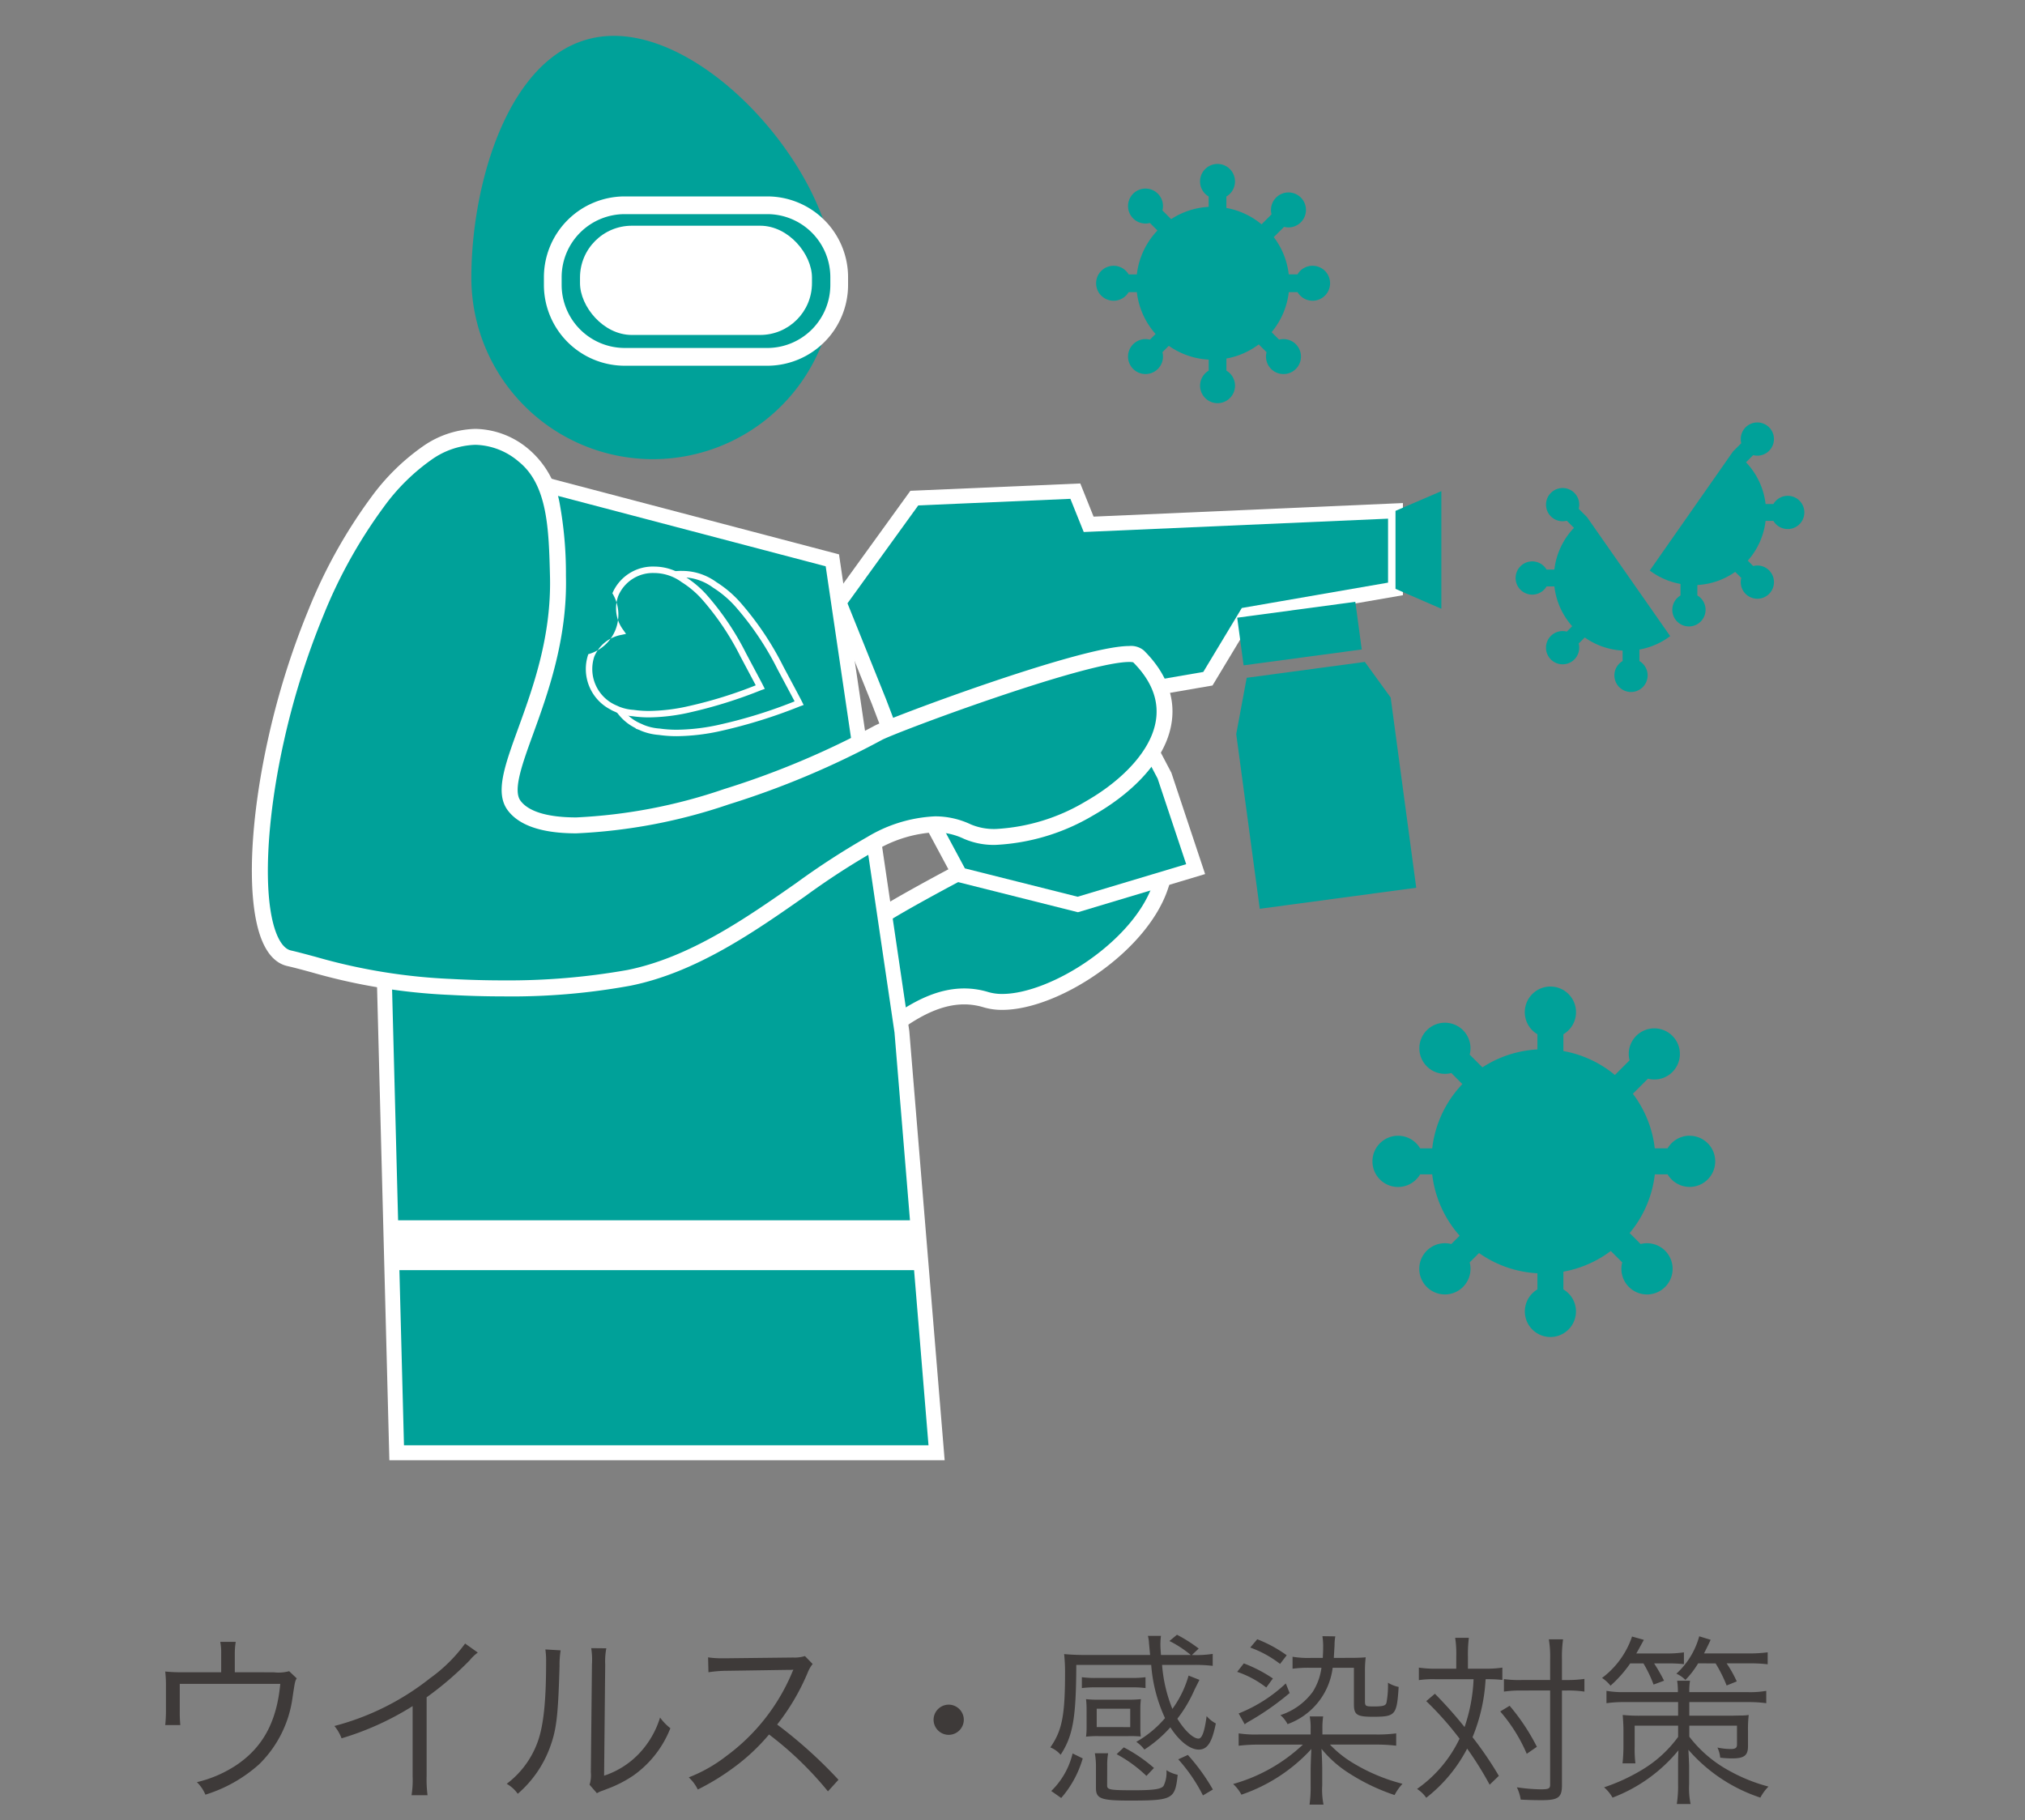 <svg xmlns="http://www.w3.org/2000/svg" width="198" height="178" viewBox="0 0 198 178"><rect x="0" y="0" width="198" height="178" fill="#808080" stroke="none"/><g transform="translate(-927 -725)"><path d="M1004.23,816.774c4.5,4.571-.982,5.482,9.126-2.277,1.367-1.05,22.264-12.5,24.119-11.129,10.856,8.041-7.236,21.467-14.07,19.386-9.372-2.854-17.263,14.141-30.651,18.943-3.515,1.261,15.552-7.158,7.959-6.466-8.6.786-12.481-.2-16.079-.485Z" fill="#00a199"/><path d="M1036.986,802.475a1.549,1.549,0,0,1,.953.267,8.913,8.913,0,0,1,3.372,4.383,7.614,7.614,0,0,1-.11,4.783c-.941,2.851-3.428,5.855-6.822,8.24-3.21,2.255-6.714,3.6-9.375,3.6a6.277,6.277,0,0,1-1.824-.25,6.536,6.536,0,0,0-1.9-.287c-4.041,0-8.016,3.747-12.619,8.085-1.82,1.715-3.7,3.488-5.723,5.155a7.2,7.2,0,0,1-1.555,1.278l-3.393,2.789.687-.928a27.9,27.9,0,0,1-5.655,2.837,2.026,2.026,0,0,1-.686.175.788.788,0,0,1-.771-.6.8.8,0,0,1,.322-.839,1.947,1.947,0,0,1,.167-.109c.1-.058.23-.131.418-.231.337-.179.818-.424,1.376-.708,1.771-.9,4.443-2.264,6.245-3.4q.462-.346.942-.724l-.246.02c-2.224.2-4.248.3-6.189.3a58.008,58.008,0,0,1-7.6-.524c-.849-.1-1.651-.2-2.425-.262l-1.779-.143,21.465-19.686.527.536a9.814,9.814,0,0,1,2.053,2.881l.107-.106a56.444,56.444,0,0,1,5.936-5.123c.691-.531,5.746-3.377,11.046-6.07C1030.9,804.27,1035.288,802.475,1036.986,802.475Zm.083,1.561a.784.784,0,0,0-.083,0c-.657,0-3.176.5-12.352,5.166-5.383,2.735-10.226,5.473-10.8,5.916a55.007,55.007,0,0,0-5.788,4.993c-.654.648-.952.944-1.423.944-.646,0-.88-.554-1.05-.958a7.569,7.569,0,0,0-1.384-2.223l-17.748,16.277.746.089a56.671,56.671,0,0,0,7.411.513c1.893,0,3.872-.1,6.048-.3.318-.029.6-.044.85-.044a2.719,2.719,0,0,1,1.2.211c1.7-1.451,3.323-2.977,4.9-4.459a66.264,66.264,0,0,1,6.78-5.867c2.555-1.8,4.75-2.642,6.907-2.642a8.092,8.092,0,0,1,2.358.355,4.73,4.73,0,0,0,1.371.182c2.318,0,5.567-1.271,8.48-3.318,3.127-2.2,5.4-4.913,6.239-7.454C1040.668,808.55,1039.776,806.066,1037.068,804.036Z" fill="#fff"/><path d="M1016.4,773.707l15.744-.681,1.3,3.244,30-1.316v7.632l-14.575,2.528-3.767,6.254-4.242.731-4.212.726,4.212,8.023,3.048,9.138-11.528,3.457-11.53-2.9-5.016-9.345-2.887-7.574-3.915-9.731Z" fill="#00a199"/><path d="M1032.629,772.274l1.3,3.243,30.246-1.327V783.2l-14.852,2.576-3.768,6.254-7.795,1.343,3.773,7.187,3.3,9.907L1032.4,814.2l-12.038-3.026-5.19-9.671-2.9-7.612-4.062-10.1,7.805-10.8Zm.336,4.747-1.305-3.244-14.875.643-6.92,9.573,3.769,9.37,2.87,7.53,4.841,9.02,11.022,2.771,10.615-3.183-2.791-8.368-4.651-8.858,9.114-1.571,3.767-6.253,14.3-2.48v-6.255Z" fill="#fff"/><path d="M969.487,769.562l38.9,10.229,6.8,46.085,3.392,41.179H965.783l-1.316-50.594Z" fill="#00a199"/><path d="M968.852,768.64l40.185,10.567,6.872,46.608,3.457,41.968H965.071l-1.336-51.353.005-.048Zm38.882,11.733-37.611-9.89L965.2,816.49l1.3,49.834h51.287l-3.325-40.366Z" fill="#fff"/><path d="M1008.588,752.147a17.75,17.75,0,0,1-35.5,0c0-9.8,4.135-23.641,13.937-23.641S1008.588,742.344,1008.588,752.147Z" fill="#00a199"/><path d="M965.15,844.322h52.193l.22,4.872H965.111Z" fill="#fff"/><path d="M995.672,781.516a4.626,4.626,0,0,0-6.116,2.277,4.111,4.111,0,0,1-2.59,6.554,4.589,4.589,0,0,0,2.622,5.716v0l.045.017c.08.036.158.075.241.108a5.316,5.316,0,0,0,1.574.357,17.081,17.081,0,0,0,6.11-.415,49.939,49.939,0,0,0,7.582-2.376c-.207-.417-.826-1.565-1.83-3.45a29.406,29.406,0,0,0-4.024-6.039,10.493,10.493,0,0,0-2.406-2.082A5.384,5.384,0,0,0,995.672,781.516Z" fill="#00a199"/><path d="M993.724,780.825a5.593,5.593,0,0,1,2.064.4,5.709,5.709,0,0,1,1.267.7,10.82,10.82,0,0,1,2.466,2.135,29.579,29.579,0,0,1,4.066,6.1l.754,1.413c.56,1.048.929,1.74,1.08,2.044l.158.318-.334.119a50.216,50.216,0,0,1-7.62,2.387,20.6,20.6,0,0,1-4.427.544,12.393,12.393,0,0,1-1.786-.123,5.638,5.638,0,0,1-1.655-.377c-.065-.026-.125-.054-.182-.08l-.064-.029-.367-.138.017-.033a4.874,4.874,0,0,1-2.488-5.971,4.39,4.39,0,0,0,2.59-6.554A4.689,4.689,0,0,1,993.724,780.825Zm10.97,12.755c-.192-.369-.5-.944-.909-1.711l-.754-1.414a29,29,0,0,0-3.982-5.978,10.2,10.2,0,0,0-2.335-2.022l-.022-.015a5.079,5.079,0,0,0-1.136-.63,4.966,4.966,0,0,0-1.832-.353,4.063,4.063,0,0,0-3.875,2.453,3.9,3.9,0,0,0,.524,3.713l.275.392-.469.1a3.893,3.893,0,0,0-2.92,2.351,4.282,4.282,0,0,0,2.461,5.314l.041.018.08.037c.051.024.1.047.148.066a5.01,5.01,0,0,0,1.48.336l.023,0a11.746,11.746,0,0,0,1.705.118,19.978,19.978,0,0,0,4.29-.529A47.464,47.464,0,0,0,1004.694,793.58Z" fill="#fff"/><path d="M992.733,781.06a4.206,4.206,0,0,0-5.56,2.07,3.735,3.735,0,0,1-2.355,5.957,4.172,4.172,0,0,0,2.384,5.2v0c.013.006.027.01.04.015.073.033.145.069.22.1a4.867,4.867,0,0,0,1.432.324,15.532,15.532,0,0,0,5.554-.378,45.289,45.289,0,0,0,6.893-2.159c-.189-.379-.752-1.422-1.664-3.137a26.708,26.708,0,0,0-3.658-5.49,9.522,9.522,0,0,0-2.187-1.892A4.822,4.822,0,0,0,992.733,781.06Z" fill="#00a199"/><path d="M990.962,780.4h0a5.19,5.19,0,0,1,3.045,1,9.851,9.851,0,0,1,2.247,1.945,26.9,26.9,0,0,1,3.7,5.551q.448.842.783,1.47c.455.852.755,1.415.884,1.674l.159.318-.335.119a45.557,45.557,0,0,1-6.931,2.17,18.766,18.766,0,0,1-4.033.5,11.287,11.287,0,0,1-1.624-.112,5.186,5.186,0,0,1-1.513-.344c-.06-.024-.115-.05-.167-.074l-.056-.026c-.018-.006-.036-.013-.053-.021l-.3-.138.006-.012a4.457,4.457,0,0,1-2.251-5.452,4.015,4.015,0,0,0,2.355-5.957A4.291,4.291,0,0,1,990.962,780.4Zm9.933,11.608c-.159-.3-.4-.754-.713-1.342q-.335-.627-.784-1.471a26.309,26.309,0,0,0-3.615-5.429,9.233,9.233,0,0,0-2.116-1.832l-.022-.015a4.56,4.56,0,0,0-2.682-.888,3.665,3.665,0,0,0-3.5,2.212,3.511,3.511,0,0,0,.474,3.348l.275.392-.469.1a3.559,3.559,0,0,0-2.635,2.119,3.866,3.866,0,0,0,2.223,4.8l.016.008h0l.017.007.074.034c.047.022.091.042.133.059a4.554,4.554,0,0,0,1.338.3l.023,0a10.63,10.63,0,0,0,1.543.107,18.146,18.146,0,0,0,3.9-.481A42.822,42.822,0,0,0,1000.895,792.011Z" fill="#fff"/><path d="M963.9,774.1c4.929-6.5,9.949-8.065,14.3-4.577,3.057,2.451,3.229,6.8,3.355,11.781.287,11.272-6.458,19.493-4.3,22.443,3.789,5.174,24.441-.856,35.566-7.071,1.505-.841,23.838-9.149,25.475-7.521,9.578,9.527-10.266,20.194-16.727,17.146-8.86-4.181-19.128,11.494-33.069,14.308a72.94,72.94,0,0,1-17.4.892c-8.626-.468-12.321-2-15.839-2.808C949.35,817.338,952.816,788.715,963.9,774.1Z" fill="#00a199"/><path d="M973.47,766.937a8.249,8.249,0,0,1,5.216,1.981,9.03,9.03,0,0,1,3.05,5.381,37.974,37.974,0,0,1,.6,6.987c.158,6.21-1.787,11.568-3.206,15.481-1.07,2.948-1.994,5.494-1.241,6.522.786,1.073,2.675,1.639,5.465,1.639a51.918,51.918,0,0,0,14.436-2.767A82.247,82.247,0,0,0,1012.443,796c.81-.453,6.151-2.485,11.228-4.211,4.859-1.651,11.184-3.62,13.729-3.62a1.953,1.953,0,0,1,1.446.437c3.437,3.419,3.086,6.737,2.186,8.918-1.09,2.641-3.616,5.195-7.113,7.19a20.637,20.637,0,0,1-9.552,2.9,7.331,7.331,0,0,1-3.129-.6,6.478,6.478,0,0,0-2.824-.63,12.587,12.587,0,0,0-5.886,1.836,73.043,73.043,0,0,0-6.789,4.408c-4.993,3.494-10.653,7.455-17.083,8.753a64.408,64.408,0,0,1-12.477,1.047c-1.675,0-3.4-.047-5.116-.141a57.835,57.835,0,0,1-13.609-2.216c-.825-.224-1.6-.436-2.362-.61-1.139-.261-2.013-1.209-2.6-2.818-1.389-3.826-1.089-11.361.781-19.665a76.658,76.658,0,0,1,3.892-12.357,49.817,49.817,0,0,1,6.114-10.982,21.488,21.488,0,0,1,5.024-4.963A9.335,9.335,0,0,1,973.47,766.937Zm9.88,39.549c-3.353,0-5.615-.766-6.721-2.276-1.244-1.7-.289-4.33,1.033-7.973,1.454-4.007,3.264-8.994,3.114-14.91-.116-4.586-.225-8.918-3.064-11.193a6.736,6.736,0,0,0-4.242-1.639,7.819,7.819,0,0,0-4.3,1.471,19.965,19.965,0,0,0-4.646,4.608,48.276,48.276,0,0,0-5.917,10.639,75.086,75.086,0,0,0-3.811,12.1c-1.781,7.907-2.109,15.283-.836,18.791.269.742.745,1.663,1.482,1.832.787.181,1.581.4,2.422.625a56.463,56.463,0,0,0,13.285,2.164c1.692.092,3.385.138,5.032.138a66.661,66.661,0,0,0,12.169-1.016c6.112-1.234,11.63-5.1,16.5-8.5a74.092,74.092,0,0,1,6.943-4.5,14.03,14.03,0,0,1,6.625-2.023,8.112,8.112,0,0,1,3.489.779,5.813,5.813,0,0,0,2.464.456,19.037,19.037,0,0,0,8.78-2.694c3.152-1.8,5.5-4.143,6.446-6.432,1.038-2.515.434-4.927-1.794-7.17a1.68,1.68,0,0,0-.4-.034c-1.82,0-6.518,1.256-13.228,3.537-5.461,1.856-10.381,3.766-10.97,4.1a83.859,83.859,0,0,1-14.948,6.289A53.437,53.437,0,0,1,983.35,806.486Z" fill="#fff"/><rect width="28.003" height="14.819" rx="7.031" transform="translate(981.051 745.072)" fill="#00a199"/><path d="M7.031-.866H20.972a7.906,7.906,0,0,1,7.9,7.9v.756a7.906,7.906,0,0,1-7.9,7.9H7.031a7.906,7.906,0,0,1-7.9-7.9V7.031A7.906,7.906,0,0,1,7.031-.866ZM20.972,13.953a6.172,6.172,0,0,0,6.165-6.165V7.031A6.172,6.172,0,0,0,20.972.866H7.031A6.172,6.172,0,0,0,.866,7.031v.756a6.172,6.172,0,0,0,6.165,6.165Z" transform="translate(981.051 745.072)" fill="#fff"/><rect width="22.682" height="10.682" rx="5.068" transform="translate(983.711 747.071)" fill="#fff"/><rect width="11.654" height="4.7" transform="translate(1047.971 785.4) rotate(-7.662)" fill="#00a199"/><path d="M1048.9,791.276l11.55-1.554,2.526,3.482,2.5,18.6-15.3,2.059-2.3-17.084Z" fill="#00a199"/><path d="M1063.449,774.953l4.483-1.928v11.5l-4.483-1.946Z" fill="#00a199"/><path d="M1082.171,775.56l-.809-.809a1.624,1.624,0,1,0-1.164,1.165l.7.7a7.075,7.075,0,0,0-1.914,4.079h-.765a1.625,1.625,0,1,0,0,1.647h.765a7.071,7.071,0,0,0,1.741,3.89l-.528.528a1.625,1.625,0,1,0,1.164,1.164l.593-.592a7.079,7.079,0,0,0,3.7,1.283v1.023a1.625,1.625,0,1,0,1.646,0v-1.125a7.064,7.064,0,0,0,3.007-1.313" fill="#00a199"/><path d="M1096.449,769.148l.808-.809a1.624,1.624,0,1,1,1.164,1.165l-.7.7a7.087,7.087,0,0,1,1.914,4.079h.764a1.625,1.625,0,1,1,0,1.647h-.764a7.085,7.085,0,0,1-1.741,3.89l.527.528a1.625,1.625,0,1,1-1.164,1.164l-.593-.593a7.071,7.071,0,0,1-3.7,1.284v1.023a1.626,1.626,0,1,1-1.647,0V782.1a7.064,7.064,0,0,1-3.007-1.313" fill="#00a199"/><path d="M1055.339,750.986a1.705,1.705,0,0,0-1.472.844h-.856a7.426,7.426,0,0,0-1.462-3.643l1.005-1.005a1.71,1.71,0,1,0-1.225-1.225l-.978.978a7.438,7.438,0,0,0-3.438-1.6v-1.121a1.709,1.709,0,1,0-1.733,0v1.014a7.436,7.436,0,0,0-3.669,1.2l-.851-.85a1.709,1.709,0,1,0-1.225,1.225l.737.737a7.454,7.454,0,0,0-2.014,4.292h-.8a1.709,1.709,0,1,0,0,1.732h.8a7.453,7.453,0,0,0,1.832,4.093l-.555.555a1.709,1.709,0,1,0,1.225,1.225l.623-.623a7.453,7.453,0,0,0,3.9,1.35v1.077a1.709,1.709,0,1,0,1.733,0v-1.184a7.435,7.435,0,0,0,3.164-1.382l.761.762a1.71,1.71,0,1,0,1.225-1.225l-.731-.732a7.435,7.435,0,0,0,1.679-3.916h.856a1.709,1.709,0,1,0,1.472-2.576Z" fill="#00a199"/><path d="M1092.212,836.05a2.5,2.5,0,0,0-2.157,1.236H1088.8a10.894,10.894,0,0,0-2.143-5.337l1.473-1.473a2.5,2.5,0,1,0-1.795-1.795l-1.433,1.433a10.911,10.911,0,0,0-5.038-2.341v-1.642a2.505,2.505,0,1,0-2.538,0v1.485a10.9,10.9,0,0,0-5.377,1.753l-1.246-1.246a2.5,2.5,0,1,0-1.795,1.8l1.08,1.08a10.919,10.919,0,0,0-2.95,6.288h-1.179a2.505,2.505,0,1,0,0,2.538h1.179a10.911,10.911,0,0,0,2.683,6l-.813.814a2.505,2.505,0,1,0,1.795,1.795l.913-.914a10.9,10.9,0,0,0,5.71,1.978v1.578a2.5,2.5,0,1,0,2.538,0v-1.734a10.9,10.9,0,0,0,4.636-2.025l1.116,1.117a2.505,2.505,0,1,0,1.8-1.795l-1.072-1.072a10.9,10.9,0,0,0,2.461-5.739h1.254a2.5,2.5,0,1,0,2.157-3.774Z" fill="#00a199"/><path d="M9.576-11.484V-13.32a7.066,7.066,0,0,1,.09-1.134H8.154a5.647,5.647,0,0,1,.09,1.152v1.818H4.428a15.375,15.375,0,0,1-1.656-.072A11.773,11.773,0,0,1,2.844-10.1v2.43c0,.468-.036,1.044-.072,1.35H4.248A12.82,12.82,0,0,1,4.194-7.65v-2.7h9.828C13.68-6.7,12.366-4.23,9.846-2.484A11.886,11.886,0,0,1,5.868-.738,3.686,3.686,0,0,1,6.7.486,14.111,14.111,0,0,0,11.97-2.5a11.216,11.216,0,0,0,3.258-6.57c.234-1.53.234-1.53.4-1.818l-.738-.7a4.009,4.009,0,0,1-1.512.108Zm22.518-2.808a15.109,15.109,0,0,1-3.438,3.4,25.345,25.345,0,0,1-9.342,4.662,4.167,4.167,0,0,1,.7,1.206,28.139,28.139,0,0,0,6.948-3.15v6.84A9.382,9.382,0,0,1,26.856.54h1.566a11.958,11.958,0,0,1-.09-1.908V-9.036a31.7,31.7,0,0,0,4.212-3.618,4.075,4.075,0,0,1,.792-.756Zm7.848.576a8.007,8.007,0,0,1,.072,1.278c0,3.8-.252,6.156-.81,7.722a8.9,8.9,0,0,1-3.042,4.14A3.325,3.325,0,0,1,37.242.4,11,11,0,0,0,40.356-4.05c.684-1.818.828-3.15.972-8.028a8.967,8.967,0,0,1,.108-1.548Zm4.482-.126a7.222,7.222,0,0,1,.072,1.6L44.388-1.71a3.033,3.033,0,0,1-.126,1.224l.72.828a3,3,0,0,1,.414-.2c.252-.09.252-.09.576-.216a11.865,11.865,0,0,0,2.574-1.314,10.227,10.227,0,0,0,3.618-4.626,5.033,5.033,0,0,1-1.008-1.044,8.9,8.9,0,0,1-2.124,3.6,8.319,8.319,0,0,1-3.348,2.088l.108-10.872a6.979,6.979,0,0,1,.108-1.584ZM68.6-.972a44.764,44.764,0,0,0-5.994-5.4,21.767,21.767,0,0,0,2.97-5.04,3.36,3.36,0,0,1,.5-.882l-.756-.774a3.356,3.356,0,0,1-1.152.144l-6.426.072h-.468a8.459,8.459,0,0,1-1.422-.09l.036,1.458a12.112,12.112,0,0,1,1.854-.144l6.012-.09a3.058,3.058,0,0,0,.432-.018.381.381,0,0,1-.054.126c-.036.09-.054.108-.09.216a19.509,19.509,0,0,1-6.426,8.118,14.489,14.489,0,0,1-3.654,2.07,4.006,4.006,0,0,1,.882,1.188,23.179,23.179,0,0,0,3.528-2.16A19.539,19.539,0,0,0,61.812-5.4,33.479,33.479,0,0,1,67.572.162ZM79.38-8.316A1.483,1.483,0,0,0,77.9-6.84,1.483,1.483,0,0,0,79.38-5.364,1.483,1.483,0,0,0,80.856-6.84,1.483,1.483,0,0,0,79.38-8.316Zm23.454-2.844A10.25,10.25,0,0,1,101.25-7.9a14.4,14.4,0,0,1-1.008-4.3h2.934a14.847,14.847,0,0,1,2.016.09v-1.17a10.651,10.651,0,0,1-2.034.108l.666-.63a14.43,14.43,0,0,0-2.124-1.35l-.738.612a10.745,10.745,0,0,1,2.088,1.368h-2.916c-.036-.5-.054-.756-.054-1.026a6.08,6.08,0,0,1,.054-.846H98.856a3.49,3.49,0,0,1,.108.72l.108,1.152H92.79c-.864,0-1.548-.036-2.124-.09a16.563,16.563,0,0,1,.09,1.746c0,4.284-.288,5.724-1.44,7.38a2.634,2.634,0,0,1,1.008.72C91.53-5.274,91.836-7,91.854-12.2H99.18A14.968,14.968,0,0,0,100.53-7,10.454,10.454,0,0,1,97.722-4.68a3.5,3.5,0,0,1,.792.756A12.452,12.452,0,0,0,101.052-6.1c.864,1.35,1.926,2.178,2.772,2.178s1.3-.684,1.674-2.556a3.115,3.115,0,0,1-.9-.72c-.2,1.512-.45,2.2-.792,2.2-.522,0-1.35-.774-2.07-1.944a13.157,13.157,0,0,0,1.674-2.826l.486-.972ZM98.622-11a9.9,9.9,0,0,1-1.386.072H93.8a10.018,10.018,0,0,1-1.4-.072v1.062a10.875,10.875,0,0,1,1.4-.072h3.438a10.068,10.068,0,0,1,1.386.072Zm-5.76,4.806a7.515,7.515,0,0,1-.054,1.008,9.841,9.841,0,0,1,1.206-.054h2.934a11.066,11.066,0,0,1,1.206.036c-.036-.522-.036-.612-.036-1.026V-7.866a7.6,7.6,0,0,1,.054-.99A11.638,11.638,0,0,1,96.93-8.8h-2.9a11.271,11.271,0,0,1-1.224-.054,8.306,8.306,0,0,1,.054,1.008Zm.99-1.728h3.276v1.8H93.852ZM91.494-3.546A7.565,7.565,0,0,1,89.406.126l.972.684a10.19,10.19,0,0,0,2.106-3.87ZM94.878-2.34a6.4,6.4,0,0,1,.09-1.224h-1.3a6.978,6.978,0,0,1,.108,1.332V-.18c0,1.062.486,1.242,3.312,1.242,4.194,0,4.428-.126,4.68-2.52a3.45,3.45,0,0,1-1.1-.45,2.927,2.927,0,0,1-.288,1.548c-.252.306-.954.414-2.9.414-2.358,0-2.61-.054-2.61-.468Zm6.948-.63A16.056,16.056,0,0,1,104.238.558l.972-.576A19.5,19.5,0,0,0,102.762-3.4Zm-2.376.846A14.739,14.739,0,0,0,96.5-4.14l-.7.666A13.274,13.274,0,0,1,98.712-1.35ZM115.92-5.4v-.54a7.988,7.988,0,0,1,.072-1.224h-1.314a5.752,5.752,0,0,1,.09,1.224v.54H109.71a11.038,11.038,0,0,1-1.98-.108V-4.3a16.609,16.609,0,0,1,2.016-.108h4.266A16.369,16.369,0,0,1,107.19-.558,3.869,3.869,0,0,1,108,.486a16.445,16.445,0,0,0,6.84-4.464c-.036.666-.072,1.656-.072,2.034V-.432a12.359,12.359,0,0,1-.108,1.89h1.368a7.451,7.451,0,0,1-.126-1.89v-1.53c0-.4-.018-1.062-.072-2.034a11.151,11.151,0,0,0,2.736,2.412,19.71,19.71,0,0,0,4.41,2.106,4.934,4.934,0,0,1,.774-1.1,17.913,17.913,0,0,1-4.932-2.088,10.64,10.64,0,0,1-2.16-1.746H121.1a16.714,16.714,0,0,1,2.034.108V-5.508A13.734,13.734,0,0,1,121.1-5.4Zm1.116-7.488c.018-.36.054-.936.072-1.26a4.6,4.6,0,0,1,.072-.846l-1.26-.018a6.425,6.425,0,0,1,.072,1.062c0,.414-.018.7-.036,1.062H114.84A9.293,9.293,0,0,1,113-13v1.17a11.918,11.918,0,0,1,1.818-.09h1.008a5.841,5.841,0,0,1-.846,2.34,6.316,6.316,0,0,1-3.168,2.286,2.92,2.92,0,0,1,.7.882,6.744,6.744,0,0,0,4.41-5.508H119v3.564c0,1.026.288,1.224,1.836,1.224,2.232,0,2.358-.144,2.538-2.916a3.281,3.281,0,0,1-1.044-.414,9.388,9.388,0,0,1-.144,1.944c-.072.306-.342.378-1.278.378-.774,0-.828-.036-.828-.54v-2.79a11.349,11.349,0,0,1,.072-1.476c-.342.036-.846.054-1.584.054ZM108.864-13.9a10.675,10.675,0,0,1,2.916,1.6l.648-.846a12.9,12.9,0,0,0-2.88-1.566Zm3.474,3.51a14.536,14.536,0,0,1-4.608,2.934l.594,1.062a2.576,2.576,0,0,1,.432-.288,26.074,26.074,0,0,0,3.96-2.772Zm-4.752-1.134a9.68,9.68,0,0,1,2.844,1.53l.648-.882a13.714,13.714,0,0,0-2.844-1.476Zm21.42-.306h-2a10.933,10.933,0,0,1-1.656-.108v1.224a9.463,9.463,0,0,1,1.6-.09H130.7a16.526,16.526,0,0,1-.882,4.68,41,41,0,0,0-2.9-3.258l-.846.72a31.287,31.287,0,0,1,3.258,3.672,12.6,12.6,0,0,1-4.158,4.914,3.172,3.172,0,0,1,.9.864,14.646,14.646,0,0,0,4-4.806,33.523,33.523,0,0,1,2.2,3.528l.9-.864a35.194,35.194,0,0,0-2.574-3.78,17.272,17.272,0,0,0,1.278-5.67,12.694,12.694,0,0,1,1.638.072v-1.206a10.933,10.933,0,0,1-1.656.108h-1.71v-1.206a13.287,13.287,0,0,1,.09-1.818H128.9a10.285,10.285,0,0,1,.108,1.818Zm9.18,2.124V-.486c0,.378-.144.45-.954.45a17.281,17.281,0,0,1-2.3-.2,4.319,4.319,0,0,1,.378,1.206c.792.036,1.242.054,2.052.054,1.62,0,1.98-.27,1.98-1.458V-9.7h.432a10.794,10.794,0,0,1,1.764.108v-1.242a11.229,11.229,0,0,1-1.746.108h-.45v-2.016a12.187,12.187,0,0,1,.108-1.962H138.06a10.32,10.32,0,0,1,.126,1.962v2.016h-2.808a10.384,10.384,0,0,1-1.71-.09v1.224A11.111,11.111,0,0,1,135.36-9.7ZM133.308-7.65A15.814,15.814,0,0,1,135.9-3.51l.99-.684a20.465,20.465,0,0,0-2.664-4.014Zm14-4.7a12.262,12.262,0,0,1,.99,2.07l1.026-.378a16.7,16.7,0,0,0-.972-1.692h1.26a14.743,14.743,0,0,1,1.656.072v-1.152a11.366,11.366,0,0,1-1.8.108H146.61c.2-.342.2-.342.738-1.332l-1.152-.324a8.439,8.439,0,0,1-2.934,4.05,3.589,3.589,0,0,1,.828.756,12.116,12.116,0,0,0,1.926-2.178Zm7.056,0a13.443,13.443,0,0,1,1.08,2.16l.99-.4a12.013,12.013,0,0,0-.99-1.764h2.124a14.771,14.771,0,0,1,1.89.09v-1.17a13.76,13.76,0,0,1-1.926.108h-4.3c.216-.432.342-.666.648-1.332l-1.116-.342a7.675,7.675,0,0,1-2.232,3.654,2.984,2.984,0,0,1,.882.612,8.815,8.815,0,0,0,1.242-1.62ZM151.794-9.54a5.563,5.563,0,0,1,.072-1.116h-1.26a7.013,7.013,0,0,1,.072,1.116h-5.22a9.594,9.594,0,0,1-1.764-.126V-8.46a12.157,12.157,0,0,1,1.764-.108H150.7v1.332h-3.744a15.727,15.727,0,0,1-1.674-.072c.036.5.072.954.072,1.566v1.458a15.589,15.589,0,0,1-.09,1.71h1.26a11.633,11.633,0,0,1-.072-1.656V-6.264H150.7v1.1a11.946,11.946,0,0,1-3.654,3.294A18.273,18.273,0,0,1,143.46-.234a3.88,3.88,0,0,1,.828,1.008,15.367,15.367,0,0,0,6.444-4.626c-.036.576-.036,1.044-.036,1.494V-.54A11.272,11.272,0,0,1,150.57,1.4h1.35a7.693,7.693,0,0,1-.144-1.944V-2.376c-.018-.45-.036-.936-.072-1.53a15.893,15.893,0,0,0,7.038,4.68,4.451,4.451,0,0,1,.792-1.08,16.627,16.627,0,0,1-3.87-1.566,12.264,12.264,0,0,1-3.87-3.312v-1.08h4.662V-4.41c0,.324-.162.432-.612.432a6.353,6.353,0,0,1-1.3-.144,2.986,2.986,0,0,1,.27.99,10.026,10.026,0,0,0,1.17.072c1.17,0,1.548-.288,1.548-1.188V-5.76a11.505,11.505,0,0,1,.072-1.548,4.921,4.921,0,0,1-.63.054c-.576,0-.936.018-1.08.018h-4.1V-8.568h5.724a13.06,13.06,0,0,1,1.8.108V-9.666a9.024,9.024,0,0,1-1.8.126Z" transform="translate(940.383 900)" fill="#3e3a39"/><rect width="198" height="178" transform="translate(927 725)" fill="none"/></g></svg>